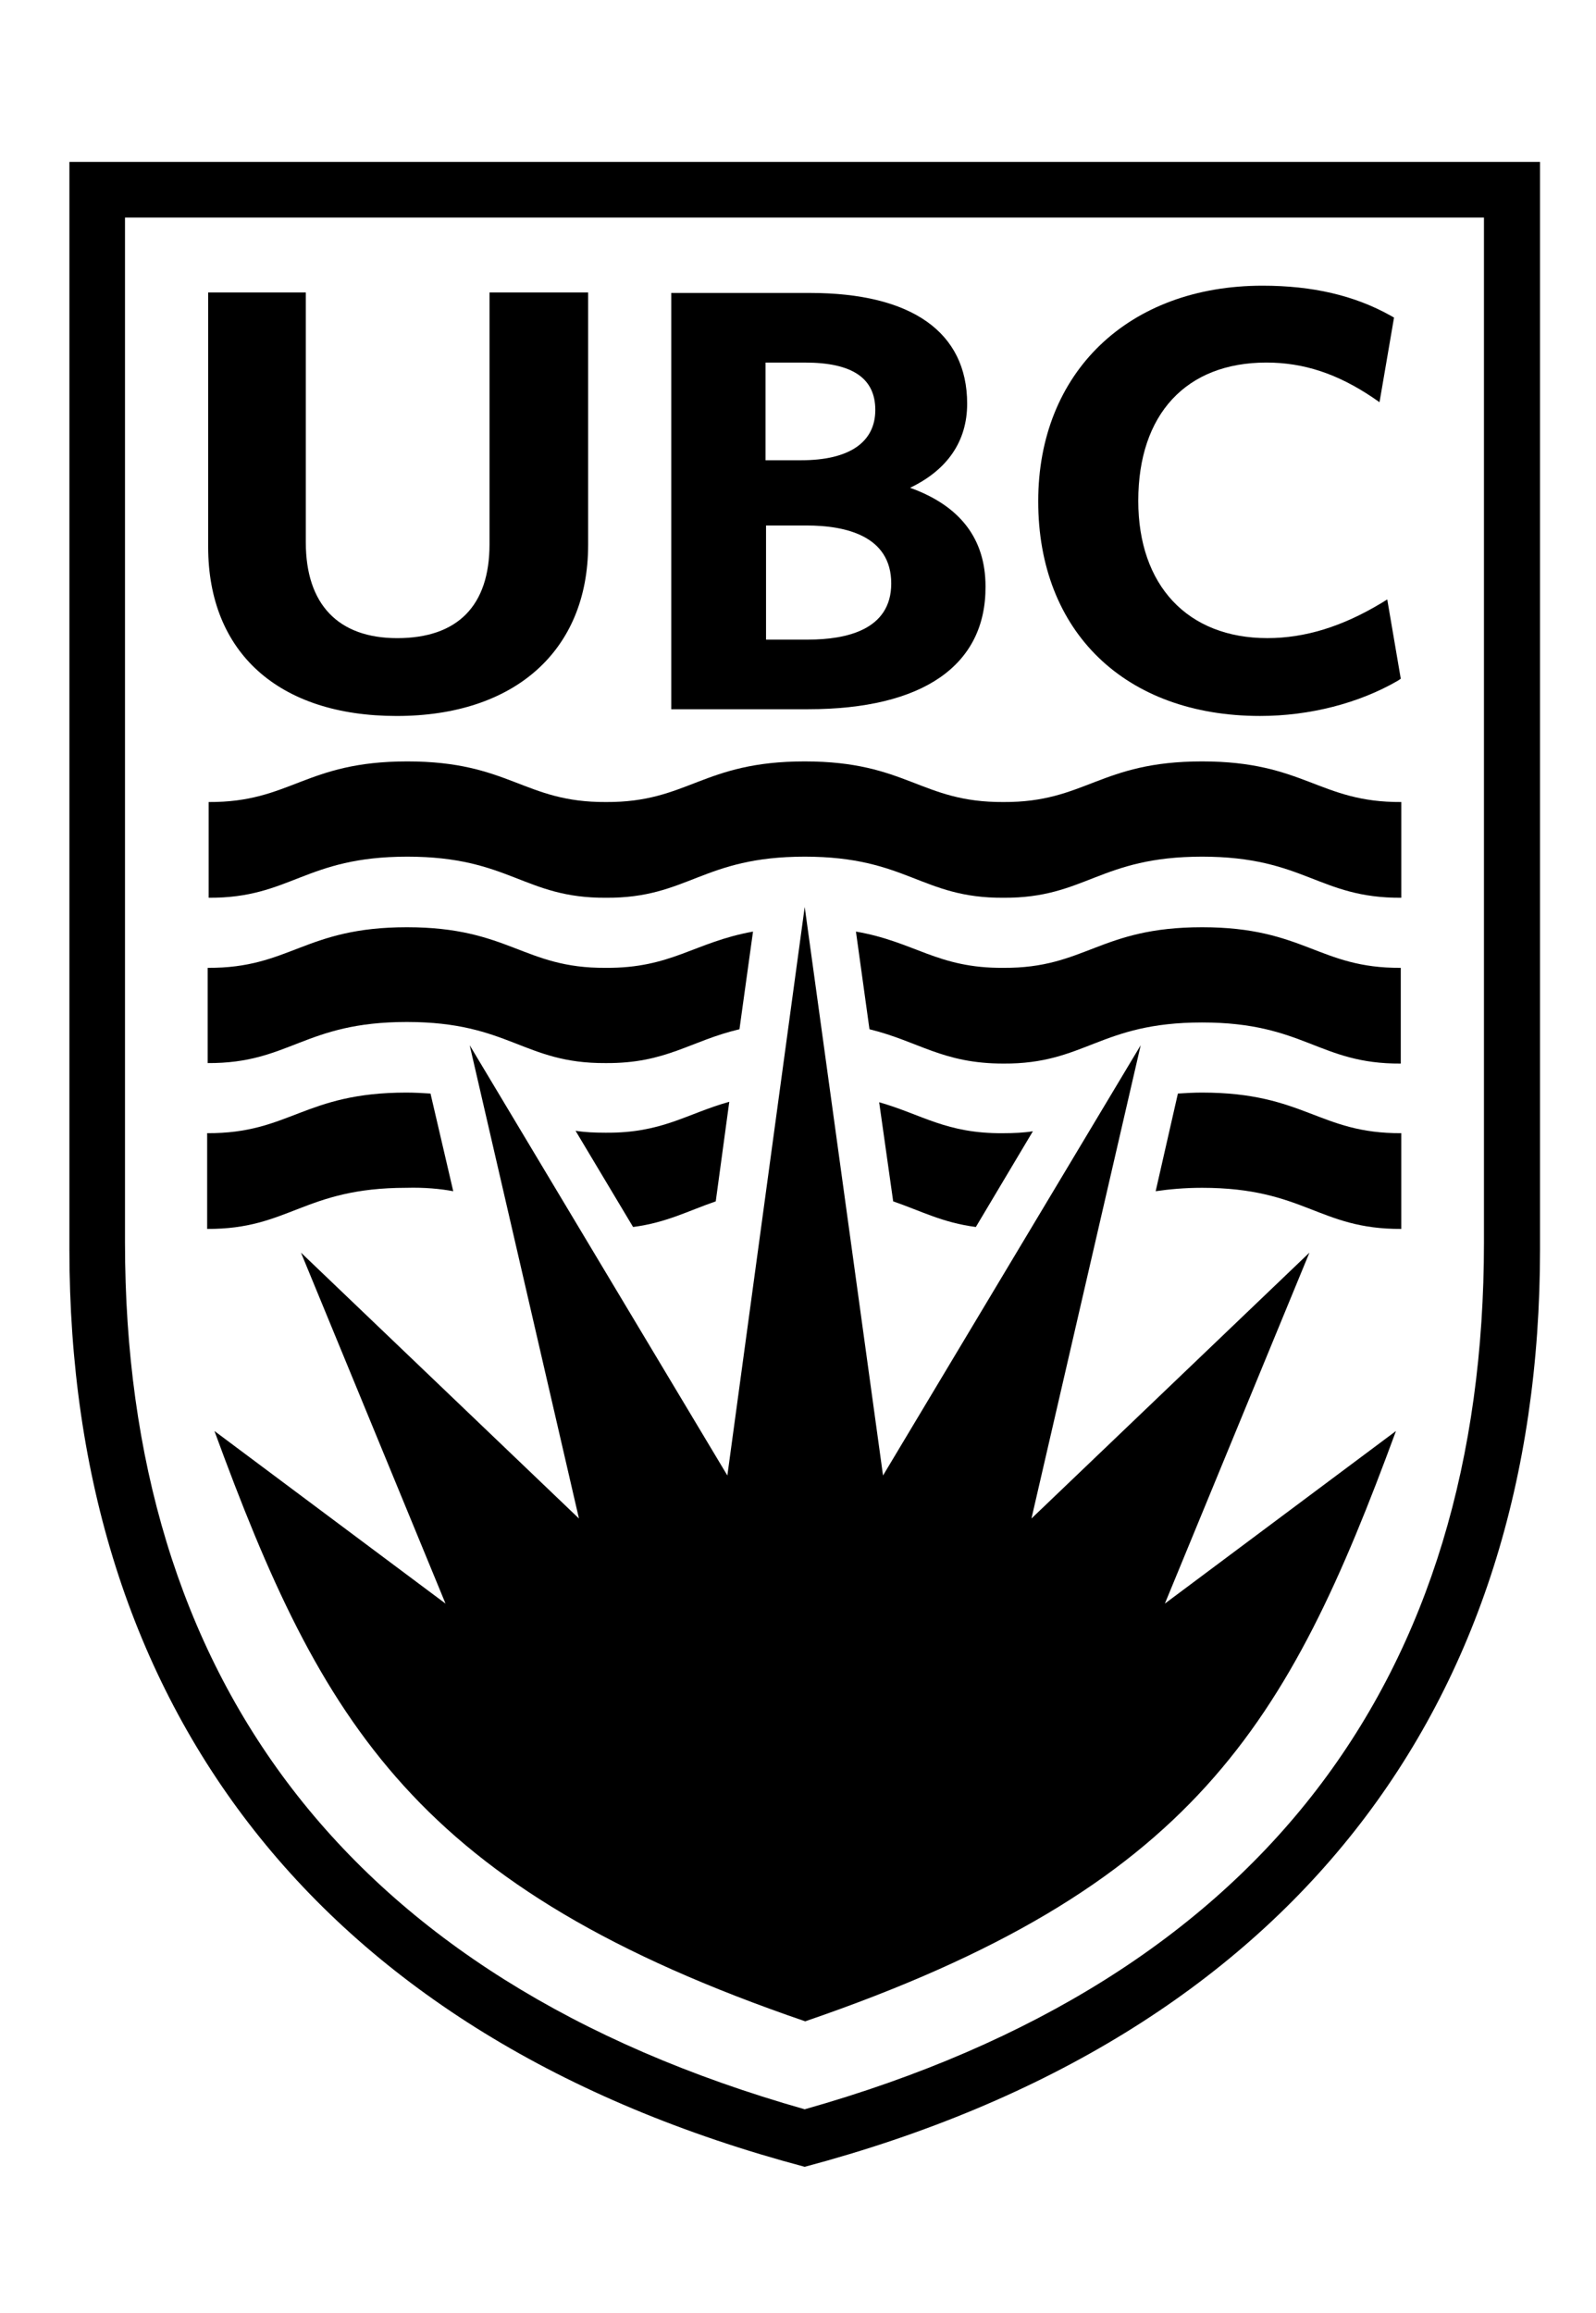 <svg width="69" height="100" viewBox="0 0 69 100" fill="none" xmlns="http://www.w3.org/2000/svg">
<path d="M34.79 39.209L38.176 63.788L49.316 45.186L44.593 65.648L56.611 54.153L50.361 69.326L60.352 61.865C55.691 74.531 51.657 81.616 34.811 87.385C17.965 81.616 13.911 74.531 9.271 61.865L19.261 69.326L13.012 54.153L25.03 65.648L20.306 45.186L31.446 63.788L34.79 39.209Z" fill="black"/>
<path d="M17.15 30.953C12.05 30.953 8.999 28.215 8.999 23.637V12.644H13.221V23.449C13.221 26.125 14.621 27.588 17.171 27.588C19.784 27.588 21.163 26.187 21.163 23.533V12.644H25.427V23.554C25.427 28.131 22.25 30.953 17.15 30.953Z" fill="black"/>
<path d="M34.936 30.661H29.021V12.665H35.02C39.409 12.665 41.813 14.358 41.813 17.451C41.813 19.082 40.956 20.315 39.346 21.088C41.499 21.861 42.607 23.283 42.607 25.352C42.628 28.759 39.911 30.661 34.936 30.661ZM33.118 27.651H34.936C36.588 27.651 38.531 27.233 38.531 25.226C38.531 23.157 36.546 22.718 34.874 22.718H33.118V27.651ZM33.118 19.897H34.644C36.713 19.897 37.842 19.123 37.842 17.723C37.842 16.344 36.838 15.675 34.811 15.675H33.097V19.897H33.118Z" fill="black"/>
<path d="M54.478 30.952C48.647 30.952 44.885 27.316 44.885 21.672C44.885 16.092 48.793 12.351 54.583 12.351C56.736 12.351 58.554 12.769 60.121 13.646L60.268 13.73L59.641 17.388L59.369 17.2C57.822 16.154 56.359 15.674 54.75 15.674C51.28 15.674 49.211 17.91 49.211 21.651C49.211 25.309 51.343 27.587 54.792 27.587C56.422 27.587 58.031 27.086 59.703 26.082L59.975 25.915L60.56 29.343L60.435 29.427C58.742 30.409 56.61 30.952 54.478 30.952Z" fill="black"/>
<path d="M34.79 91.188C14.913 85.545 5.404 72.419 5.404 53.713V9.404H64.156V53.713C64.156 72.44 54.667 85.566 34.79 91.188ZM3 7V54.006C3 73.757 13.743 88.074 34.79 93.675C55.816 88.074 66.58 73.757 66.58 54.006V7H3Z" fill="black"/>
<path d="M34.79 37.035C39.221 37.035 39.827 38.832 43.38 38.812C46.934 38.832 47.54 37.035 51.971 37.035C56.402 37.035 57.008 38.832 60.582 38.812V34.673C57.029 34.694 56.402 32.917 51.971 32.917C47.54 32.917 46.934 34.694 43.38 34.673C39.806 34.694 39.221 32.917 34.79 32.917C30.359 32.917 29.753 34.694 26.2 34.673C22.647 34.694 22.041 32.917 17.61 32.917C13.179 32.917 12.573 34.694 9.02 34.673V38.812C12.573 38.832 13.179 37.035 17.61 37.035C22.041 37.035 22.647 38.832 26.2 38.812C29.753 38.832 30.359 37.035 34.79 37.035Z" fill="black"/>
<path d="M37.59 44.496C39.722 45.019 40.746 45.98 43.38 45.98C46.933 46.001 47.539 44.203 51.97 44.203C56.401 44.203 57.007 46.001 60.56 45.98V41.842C57.007 41.862 56.401 40.086 51.97 40.086C47.539 40.086 46.933 41.862 43.38 41.842C40.516 41.862 39.555 40.713 37.005 40.274L37.59 44.496Z" fill="black"/>
<path d="M26.18 45.959C28.813 45.98 29.837 44.998 31.969 44.496L32.555 40.274C30.005 40.734 29.043 41.862 26.18 41.842C22.627 41.862 22.021 40.086 17.59 40.086C13.159 40.086 12.553 41.862 8.979 41.842V45.959C12.532 45.98 13.138 44.182 17.59 44.182C22.021 44.182 22.627 45.98 26.18 45.959Z" fill="black"/>
<path d="M38.615 51.937C39.827 52.355 40.747 52.857 42.189 53.045L44.655 48.906C44.279 48.969 43.84 48.99 43.359 48.99C40.914 49.011 39.848 48.175 38.009 47.652L38.615 51.937Z" fill="black"/>
<path d="M49.963 51.498C50.548 51.414 51.196 51.351 51.969 51.351C56.4 51.351 57.006 53.149 60.581 53.128V48.989C57.027 49.01 56.4 47.234 51.969 47.234C51.593 47.234 51.259 47.255 50.924 47.276L49.963 51.498Z" fill="black"/>
<path d="M19.595 51.498L18.612 47.276C18.278 47.255 17.943 47.234 17.567 47.234C13.136 47.234 12.53 49.01 8.956 48.989V53.128C12.509 53.149 13.136 51.351 17.567 51.351C18.361 51.33 19.03 51.393 19.595 51.498Z" fill="black"/>
<path d="M27.37 53.045C28.812 52.857 29.732 52.355 30.944 51.937L31.529 47.632C29.669 48.154 28.624 48.99 26.179 48.969C25.698 48.969 25.28 48.949 24.883 48.886L27.37 53.045Z" fill="black"/>
</svg>
